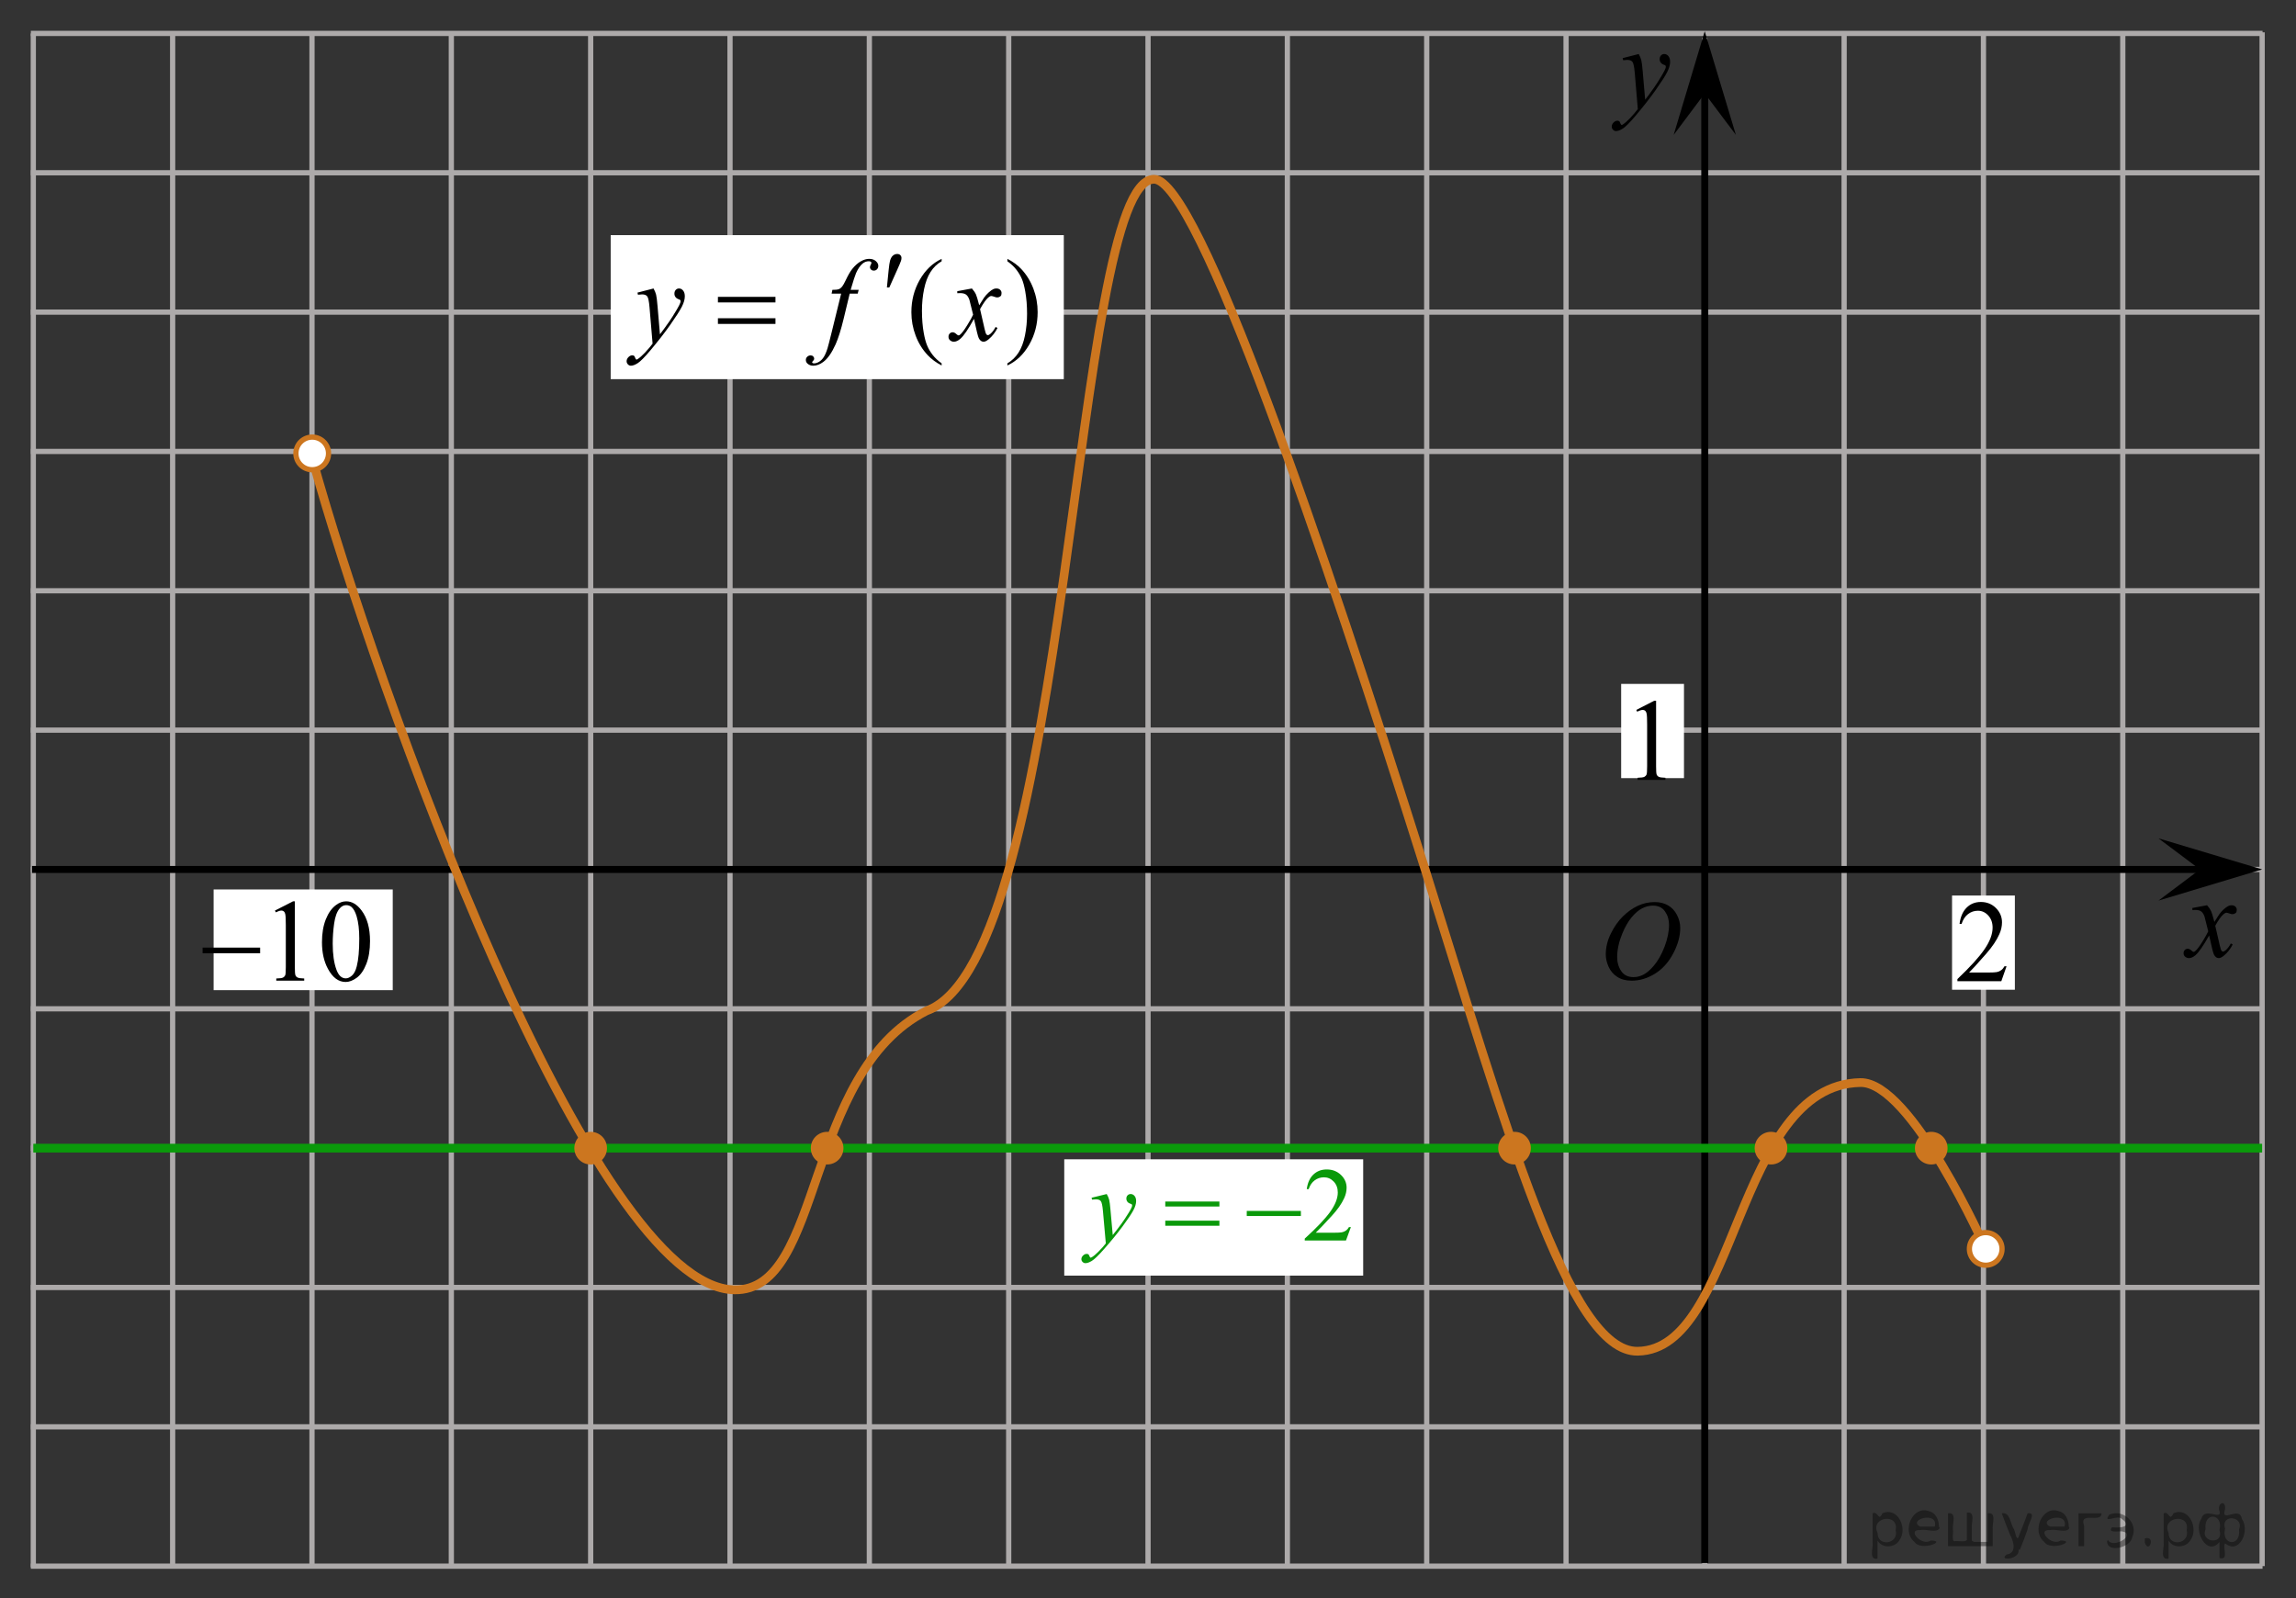 <?xml version="1.0" encoding="utf-8"?>
<!-- Generator: Adobe Illustrator 16.0.0, SVG Export Plug-In . SVG Version: 6.00 Build 0)  -->
<!DOCTYPE svg PUBLIC "-//W3C//DTD SVG 1.1//EN" "http://www.w3.org/Graphics/SVG/1.1/DTD/svg11.dtd">
<svg version="1.1" id="Слой_1" xmlns="http://www.w3.org/2000/svg" xmlns:xlink="http://www.w3.org/1999/xlink" x="0px" y="0px"
	 width="329px" height="229px" viewBox="-2.938 -23.251 329 229" enable-background="new -2.938 -23.251 329 229"
	 xml:space="preserve">
<rect x="-2.938" y="-23.251" width="329" height="229" fill="#333333" stroke="none"/>
<g>
	
		<line fill="none" stroke="#ADAAAA" stroke-width="0.75" stroke-miterlimit="10" x1="1.483" y1="-18.462" x2="321.268" y2="-18.462"/>
	<line fill="none" stroke="#ADAAAA" stroke-width="0.75" stroke-miterlimit="10" x1="1.483" y1="1.505" x2="321.268" y2="1.505"/>
	<line fill="none" stroke="#ADAAAA" stroke-width="0.75" stroke-miterlimit="10" x1="1.483" y1="21.473" x2="321.268" y2="21.473"/>
	<line fill="none" stroke="#ADAAAA" stroke-width="0.75" stroke-miterlimit="10" x1="1.483" y1="41.438" x2="321.268" y2="41.438"/>
	<line fill="none" stroke="#ADAAAA" stroke-width="0.75" stroke-miterlimit="10" x1="1.483" y1="61.404" x2="321.268" y2="61.404"/>
	<line fill="none" stroke="#ADAAAA" stroke-width="0.75" stroke-miterlimit="10" x1="1.483" y1="81.372" x2="321.268" y2="81.372"/>
	
		<line fill="none" stroke="#ADAAAA" stroke-width="0.75" stroke-miterlimit="10" x1="1.483" y1="101.337" x2="321.268" y2="101.337"/>
	
		<line fill="none" stroke="#ADAAAA" stroke-width="0.75" stroke-miterlimit="10" x1="1.483" y1="121.306" x2="321.268" y2="121.306"/>
	
		<line fill="none" stroke="#ADAAAA" stroke-width="0.75" stroke-miterlimit="10" x1="1.483" y1="141.272" x2="321.268" y2="141.272"/>
	
		<line fill="none" stroke="#ADAAAA" stroke-width="0.75" stroke-miterlimit="10" x1="1.483" y1="161.237" x2="321.268" y2="161.237"/>
	
		<line fill="none" stroke="#ADAAAA" stroke-width="0.75" stroke-miterlimit="10" x1="1.483" y1="181.205" x2="321.268" y2="181.205"/>
	
		<line fill="none" stroke="#ADAAAA" stroke-width="0.75" stroke-miterlimit="10" x1="1.483" y1="201.171" x2="321.268" y2="201.171"/>
</g>
<line fill="none" stroke="#ADAAAA" stroke-width="0.75" stroke-miterlimit="10" x1="1.834" y1="201.336" x2="1.834" y2="-18.462"/>
<line fill="none" stroke="#ADAAAA" stroke-width="0.75" stroke-miterlimit="10" x1="21.8" y1="201.336" x2="21.8" y2="-18.462"/>
<line fill="none" stroke="#ADAAAA" stroke-width="0.75" stroke-miterlimit="10" x1="41.768" y1="201.336" x2="41.768" y2="-18.462"/>
<line fill="none" stroke="#ADAAAA" stroke-width="0.75" stroke-miterlimit="10" x1="61.733" y1="201.336" x2="61.733" y2="-18.462"/>
<line fill="none" stroke="#ADAAAA" stroke-width="0.75" stroke-miterlimit="10" x1="81.699" y1="201.336" x2="81.699" y2="-18.462"/>
<line fill="none" stroke="#ADAAAA" stroke-width="0.75" stroke-miterlimit="10" x1="101.667" y1="201.336" x2="101.667" y2="-18.462"/>
<line fill="none" stroke="#ADAAAA" stroke-width="0.75" stroke-miterlimit="10" x1="121.633" y1="201.336" x2="121.633" y2="-18.462"/>
<line fill="none" stroke="#ADAAAA" stroke-width="0.75" stroke-miterlimit="10" x1="141.601" y1="201.336" x2="141.601" y2="-18.462"/>
<line fill="none" stroke="#ADAAAA" stroke-width="0.75" stroke-miterlimit="10" x1="161.566" y1="201.336" x2="161.566" y2="-18.462"/>
<line fill="none" stroke="#ADAAAA" stroke-width="0.75" stroke-miterlimit="10" x1="181.532" y1="201.336" x2="181.532" y2="-18.462"/>
<line fill="none" stroke="#ADAAAA" stroke-width="0.75" stroke-miterlimit="10" x1="201.5" y1="201.336" x2="201.5" y2="-18.462"/>
<line fill="none" stroke="#ADAAAA" stroke-width="0.75" stroke-miterlimit="10" x1="221.467" y1="201.336" x2="221.467" y2="-18.462"/>
<line fill="none" stroke="#ADAAAA" stroke-width="0.75" stroke-miterlimit="10" x1="241.342" y1="201.164" x2="241.342" y2="-17.848"/>
<line fill="none" stroke="#ADAAAA" stroke-width="0.75" stroke-miterlimit="10" x1="261.311" y1="201.164" x2="261.311" y2="-18.618"/>
<line fill="none" stroke="#ADAAAA" stroke-width="0.75" stroke-miterlimit="10" x1="281.275" y1="201.164" x2="281.275" y2="-18.618"/>
<line fill="none" stroke="#ADAAAA" stroke-width="0.75" stroke-miterlimit="10" x1="301.241" y1="201.164" x2="301.241" y2="-18.618"/>
<line fill="none" stroke="#ADAAAA" stroke-width="0.75" stroke-miterlimit="10" x1="321.209" y1="201.164" x2="321.209" y2="-18.618"/>
<line fill="none" stroke="#000000" stroke-miterlimit="10" x1="1.65" y1="101.337" x2="313.333" y2="101.337"/>
<line fill="none" stroke="#000000" stroke-miterlimit="10" x1="241.342" y1="200.719" x2="241.342" y2="-10.478"/>
<path fill="none" stroke="#CC761F" stroke-width="1.25" stroke-miterlimit="10" d="M41.801,42.408
	c9.166,33,39.966,118.8,60.5,119.167c12.831,0.229,9.906-31.006,27.5-39.969c20.831-7.451,20.895-119.172,32.633-119.171
	c6.234,0,24.199,52.438,38.867,99.005c11.473,36.42,20.484,69.098,30.434,68.934c14.301-0.232,13.936-38.135,31.898-38.5
	c7.322-0.148,17.969,23.834,17.969,23.834"/>
<circle fill="#FFFFFF" stroke="#CC761F" stroke-width="0.75" stroke-miterlimit="10" cx="281.602" cy="155.709" r="2.339"/>
<circle fill="#FFFFFF" stroke="#CC761F" stroke-width="0.75" stroke-miterlimit="10" cx="41.801" cy="41.721" r="2.338"/>
<polygon points="241.34,-9.861 236.885,-3.919 241.336,-18.771 245.801,-3.924 "/>
<polygon points="312.299,101.335 306.356,96.88 321.209,101.33 306.362,105.796 "/>
<g>
	<g>
		<g>
			<g>
				<defs>
					<rect id="SVGID_1_" x="306.436" y="100.876" width="16.129" height="18.541"/>
				</defs>
				<clipPath id="SVGID_2_">
					<use xlink:href="#SVGID_1_"  overflow="visible"/>
				</clipPath>
				<g clip-path="url(#SVGID_2_)">
					<path d="M313.317,106.466c0.258,0.283,0.449,0.565,0.584,0.849c0.094,0.195,0.248,0.709,0.465,1.54l0.689-1.075
						c0.186-0.261,0.406-0.51,0.668-0.745c0.266-0.236,0.494-0.397,0.693-0.484c0.127-0.055,0.266-0.082,0.418-0.082
						c0.225,0,0.404,0.063,0.539,0.188c0.133,0.125,0.201,0.277,0.201,0.457c0,0.206-0.039,0.348-0.119,0.424
						c-0.146,0.135-0.314,0.203-0.504,0.203c-0.109,0-0.229-0.023-0.354-0.072c-0.246-0.088-0.412-0.131-0.496-0.131
						c-0.127,0-0.273,0.076-0.445,0.229c-0.326,0.281-0.715,0.829-1.166,1.638l0.646,2.804c0.102,0.429,0.186,0.687,0.252,0.771
						s0.139,0.127,0.203,0.127c0.111,0,0.24-0.063,0.387-0.188c0.289-0.25,0.535-0.575,0.74-0.979l0.275,0.146
						c-0.33,0.642-0.75,1.172-1.26,1.599c-0.289,0.237-0.533,0.356-0.732,0.356c-0.295,0-0.527-0.172-0.701-0.515
						c-0.107-0.213-0.338-1.125-0.684-2.737c-0.82,1.476-1.479,2.42-1.972,2.844c-0.317,0.271-0.63,0.408-0.929,0.408
						c-0.211,0-0.4-0.078-0.576-0.235c-0.125-0.119-0.188-0.279-0.188-0.479c0-0.179,0.059-0.328,0.174-0.447
						s0.256-0.181,0.424-0.181s0.35,0.088,0.537,0.263c0.135,0.125,0.24,0.188,0.314,0.188c0.063,0,0.145-0.045,0.24-0.131
						c0.248-0.207,0.585-0.652,1.012-1.336c0.424-0.688,0.703-1.182,0.834-1.483c-0.326-1.32-0.502-2.019-0.527-2.095
						c-0.121-0.353-0.279-0.603-0.473-0.749c-0.194-0.146-0.48-0.221-0.857-0.221c-0.121,0-0.26,0.006-0.418,0.017v-0.294
						L313.317,106.466z"/>
				</g>
			</g>
		</g>
	</g>
</g>
<g>
	<g>
		<g>
			<g>
				<defs>
					<rect id="SVGID_3_" x="223.316" y="100.767" width="18.019" height="21.689"/>
				</defs>
				<clipPath id="SVGID_4_">
					<use xlink:href="#SVGID_3_"  overflow="visible"/>
				</clipPath>
				<g clip-path="url(#SVGID_4_)">
					<path d="M234.174,106.01c0.713,0,1.344,0.155,1.893,0.465c0.551,0.312,0.979,0.769,1.291,1.375
						c0.313,0.604,0.469,1.233,0.469,1.886c0,1.156-0.334,2.367-1.002,3.635c-0.67,1.269-1.539,2.235-2.615,2.901
						c-1.078,0.668-2.189,1.002-3.342,1.002c-0.828,0-1.521-0.187-2.078-0.553c-0.557-0.367-0.971-0.854-1.236-1.457
						c-0.266-0.604-0.396-1.188-0.396-1.757c0-1.008,0.24-2.002,0.725-2.983c0.485-0.981,1.061-1.803,1.729-2.462
						c0.673-0.659,1.39-1.166,2.146-1.521C232.514,106.187,233.318,106.01,234.174,106.01z M233.904,106.519
						c-0.526,0-1.043,0.132-1.547,0.395c-0.504,0.262-1.004,0.69-1.5,1.287c-0.496,0.596-0.942,1.375-1.338,2.338
						c-0.485,1.188-0.729,2.308-0.729,3.36c0,0.75,0.19,1.416,0.578,1.996c0.385,0.58,0.978,0.871,1.772,0.871
						c0.479,0,0.95-0.119,1.412-0.356c0.463-0.238,0.942-0.646,1.444-1.226c0.629-0.728,1.153-1.649,1.584-2.774
						c0.428-1.125,0.642-2.176,0.642-3.149c0-0.72-0.19-1.356-0.578-1.91C235.262,106.794,234.682,106.519,233.904,106.519z"/>
				</g>
			</g>
		</g>
	</g>
</g>
<rect x="27.671" y="104.203" fill="#FFFFFF" width="25.667" height="14.43"/>
<g>
	<g>
		<g>
			<g>
				<g>
					<defs>
						<rect id="SVGID_5_" x="22.464" y="100.451" width="32.159" height="22.411"/>
					</defs>
					<clipPath id="SVGID_6_">
						<use xlink:href="#SVGID_5_"  overflow="visible"/>
					</clipPath>
					<g clip-path="url(#SVGID_6_)">
						<path d="M36.462,107.225l2.591-1.321h0.259v9.398c0,0.621,0.024,1.012,0.075,1.164c0.049,0.152,0.152,0.271,0.31,0.354
							c0.158,0.082,0.477,0.13,0.958,0.141v0.307H36.65v-0.307c0.502-0.011,0.826-0.057,0.974-0.136
							c0.146-0.079,0.248-0.187,0.306-0.319c0.058-0.135,0.087-0.533,0.087-1.199v-6.01c0-0.811-0.026-1.33-0.079-1.561
							c-0.036-0.175-0.104-0.304-0.2-0.386c-0.096-0.082-0.213-0.123-0.35-0.123c-0.193,0-0.463,0.085-0.809,0.255L36.462,107.225z"
							/>
						<path d="M43.198,111.763c0-1.27,0.184-2.361,0.55-3.278c0.366-0.916,0.853-1.599,1.46-2.048
							c0.472-0.355,0.958-0.533,1.461-0.533c0.816,0,1.549,0.436,2.198,1.305c0.812,1.078,1.217,2.539,1.217,4.384
							c0,1.29-0.178,2.389-0.534,3.29c-0.355,0.902-0.81,1.56-1.362,1.968c-0.552,0.405-1.085,0.61-1.598,0.61
							c-1.016,0-1.86-0.627-2.536-1.881C43.483,114.522,43.198,113.251,43.198,111.763z M44.737,111.97
							c0,1.529,0.181,2.779,0.542,3.75c0.298,0.814,0.743,1.223,1.334,1.223c0.283,0,0.576-0.133,0.88-0.396
							c0.304-0.268,0.534-0.709,0.69-1.334c0.241-0.938,0.361-2.27,0.361-3.979c0-1.27-0.125-2.328-0.377-3.175
							c-0.188-0.629-0.432-1.075-0.729-1.339c-0.215-0.18-0.475-0.271-0.777-0.271c-0.356,0-0.673,0.167-0.95,0.5
							c-0.377,0.455-0.634,1.169-0.77,2.144C44.805,110.062,44.737,111.021,44.737,111.97z"/>
					</g>
				</g>
			</g>
		</g>
		<g>
			<g>
				<g>
					<defs>
						<rect id="SVGID_7_" x="22.464" y="100.451" width="32.159" height="22.411"/>
					</defs>
					<clipPath id="SVGID_8_">
						<use xlink:href="#SVGID_7_"  overflow="visible"/>
					</clipPath>
					<g clip-path="url(#SVGID_8_)">
						<path d="M26.092,112.535h8.244v0.813h-8.244V112.535z"/>
					</g>
				</g>
			</g>
		</g>
	</g>
</g>
<rect x="84.571" y="10.443" fill="#FFFFFF" width="64.926" height="20.636"/>
<g>
	<g>
		<g>
			<g>
				<g>
					<defs>
						<rect id="SVGID_9_" x="83.328" y="8.717" width="66.122" height="24.301"/>
					</defs>
					<clipPath id="SVGID_10_">
						<use xlink:href="#SVGID_9_"  overflow="visible"/>
					</clipPath>
					<g clip-path="url(#SVGID_10_)">
						<path d="M131.991,28.816v0.304c-0.791-0.416-1.45-0.903-1.979-1.462c-0.754-0.794-1.335-1.73-1.743-2.81
							c-0.408-1.078-0.612-2.198-0.612-3.359c0-1.698,0.4-3.246,1.201-4.646c0.801-1.399,1.846-2.4,3.134-3.002v0.345
							c-0.645,0.373-1.173,0.882-1.587,1.528c-0.413,0.646-0.723,1.465-0.927,2.456s-0.306,2.026-0.306,3.105
							c0,1.172,0.086,2.237,0.259,3.195c0.136,0.756,0.301,1.362,0.495,1.819c0.193,0.458,0.454,0.897,0.781,1.319
							C131.034,28.029,131.462,28.432,131.991,28.816z"/>
						<path d="M141.415,14.186v-0.345c0.796,0.411,1.458,0.895,1.987,1.454c0.748,0.8,1.327,1.737,1.735,2.813
							c0.408,1.076,0.612,2.197,0.612,3.364c0,1.698-0.399,3.246-1.197,4.646c-0.799,1.399-1.845,2.399-3.138,3.002v-0.304
							c0.644-0.378,1.174-0.889,1.59-1.532c0.417-0.645,0.726-1.462,0.927-2.456c0.202-0.994,0.303-2.03,0.303-3.109
							c0-1.166-0.087-2.231-0.259-3.195c-0.132-0.756-0.295-1.361-0.491-1.815c-0.196-0.454-0.457-0.893-0.781-1.314
							C142.378,14.972,141.949,14.569,141.415,14.186z"/>
					</g>
				</g>
			</g>
		</g>
		<g>
			<g>
				<g>
					<defs>
						<rect id="SVGID_11_" x="83.328" y="8.717" width="66.122" height="24.301"/>
					</defs>
					<clipPath id="SVGID_12_">
						<use xlink:href="#SVGID_11_"  overflow="visible"/>
					</clipPath>
					<g clip-path="url(#SVGID_12_)">
						<path d="M90.709,18.087c0.178,0.318,0.301,0.615,0.369,0.891c0.068,0.277,0.136,0.82,0.204,1.631l0.346,4.041
							c0.314-0.394,0.77-1.019,1.367-1.872c0.288-0.417,0.644-0.983,1.068-1.701c0.256-0.438,0.414-0.745,0.471-0.92
							c0.031-0.088,0.047-0.178,0.047-0.271c0-0.06-0.019-0.109-0.055-0.147c-0.037-0.039-0.132-0.083-0.287-0.136
							c-0.154-0.052-0.283-0.148-0.385-0.288s-0.153-0.3-0.153-0.48c0-0.225,0.063-0.405,0.188-0.542
							c0.126-0.137,0.283-0.206,0.471-0.206c0.23,0,0.427,0.1,0.589,0.3c0.162,0.2,0.243,0.475,0.243,0.826
							c0,0.433-0.141,0.927-0.424,1.482c-0.283,0.556-0.828,1.409-1.634,2.559c-0.806,1.15-1.783,2.404-2.929,3.763
							c-0.791,0.937-1.377,1.526-1.759,1.771c-0.382,0.243-0.709,0.365-0.981,0.365c-0.162,0-0.305-0.064-0.428-0.193
							s-0.185-0.277-0.185-0.447c0-0.214,0.085-0.408,0.255-0.583c0.17-0.176,0.355-0.264,0.554-0.264
							c0.105,0,0.191,0.025,0.259,0.074c0.042,0.027,0.087,0.105,0.137,0.234c0.05,0.129,0.096,0.215,0.138,0.259
							c0.026,0.027,0.057,0.041,0.094,0.041c0.031,0,0.086-0.027,0.165-0.082c0.288-0.187,0.623-0.482,1.005-0.888
							c0.502-0.536,0.875-0.975,1.115-1.314l-0.44-5.208c-0.073-0.86-0.183-1.383-0.33-1.569c-0.147-0.186-0.393-0.279-0.738-0.279
							c-0.11,0-0.306,0.017-0.589,0.049l-0.071-0.304L90.709,18.087z"/>
						<path d="M120.104,18.285l-0.141,0.542h-1.146l-0.864,3.589c-0.382,1.583-0.768,2.807-1.154,3.672
							c-0.55,1.222-1.142,2.064-1.775,2.53c-0.481,0.356-0.963,0.534-1.444,0.534c-0.314,0-0.581-0.099-0.802-0.296
							c-0.162-0.137-0.243-0.314-0.243-0.534c0-0.175,0.066-0.327,0.2-0.456c0.134-0.128,0.297-0.192,0.491-0.192
							c0.142,0,0.261,0.046,0.357,0.14c0.097,0.093,0.145,0.199,0.145,0.32c0,0.12-0.055,0.232-0.164,0.337
							c-0.084,0.076-0.126,0.134-0.126,0.172c0,0.05,0.019,0.088,0.055,0.115c0.047,0.038,0.121,0.058,0.22,0.058
							c0.226,0,0.463-0.074,0.711-0.222c0.249-0.147,0.47-0.368,0.664-0.661c0.193-0.293,0.377-0.716,0.55-1.27
							c0.073-0.229,0.27-0.988,0.589-2.275l1.366-5.563h-1.366l0.109-0.542c0.435,0,0.738-0.032,0.911-0.095
							s0.331-0.183,0.476-0.361c0.144-0.178,0.331-0.51,0.562-0.998c0.309-0.657,0.604-1.167,0.887-1.528
							c0.388-0.487,0.795-0.853,1.222-1.097c0.427-0.244,0.828-0.365,1.205-0.365c0.398,0,0.718,0.105,0.958,0.316
							c0.241,0.211,0.361,0.439,0.361,0.686c0,0.192-0.06,0.353-0.181,0.485c-0.12,0.131-0.274,0.197-0.463,0.197
							c-0.162,0-0.295-0.049-0.396-0.147c-0.103-0.099-0.153-0.216-0.153-0.354c0-0.087,0.034-0.196,0.103-0.324
							c0.067-0.129,0.102-0.215,0.102-0.259c0-0.077-0.023-0.134-0.07-0.173c-0.068-0.055-0.168-0.082-0.299-0.082
							c-0.33,0-0.626,0.11-0.888,0.329c-0.351,0.291-0.665,0.745-0.942,1.364c-0.141,0.323-0.4,1.125-0.777,2.407L120.104,18.285
							L120.104,18.285z"/>
						<path d="M136.329,18.087c0.256,0.285,0.45,0.57,0.581,0.854c0.094,0.197,0.249,0.714,0.463,1.552l0.691-1.084
							c0.184-0.263,0.406-0.514,0.668-0.752c0.262-0.238,0.492-0.401,0.69-0.489c0.126-0.055,0.265-0.082,0.417-0.082
							c0.225,0,0.404,0.063,0.537,0.189c0.134,0.126,0.2,0.279,0.2,0.46c0,0.208-0.039,0.351-0.117,0.427
							c-0.146,0.137-0.314,0.206-0.503,0.206c-0.109,0-0.228-0.025-0.354-0.074c-0.246-0.087-0.411-0.131-0.494-0.131
							c-0.126,0-0.275,0.077-0.448,0.23c-0.324,0.285-0.712,0.835-1.162,1.651l0.645,2.826c0.099,0.433,0.183,0.691,0.251,0.776
							c0.067,0.085,0.136,0.128,0.204,0.128c0.11,0,0.238-0.063,0.385-0.189c0.288-0.252,0.534-0.58,0.738-0.985l0.274,0.147
							c-0.329,0.646-0.748,1.183-1.256,1.61c-0.288,0.24-0.532,0.361-0.73,0.361c-0.294,0-0.526-0.173-0.699-0.518
							c-0.11-0.214-0.338-1.134-0.684-2.76c-0.816,1.483-1.471,2.439-1.963,2.866c-0.319,0.274-0.628,0.411-0.927,0.411
							c-0.209,0-0.4-0.079-0.573-0.238c-0.126-0.12-0.188-0.282-0.188-0.484c0-0.181,0.058-0.332,0.173-0.452
							c0.115-0.12,0.257-0.181,0.424-0.181c0.168,0,0.346,0.088,0.534,0.263c0.136,0.126,0.241,0.189,0.314,0.189
							c0.063,0,0.144-0.044,0.243-0.132c0.246-0.208,0.581-0.657,1.005-1.347c0.425-0.69,0.702-1.188,0.833-1.495
							c-0.325-1.331-0.5-2.035-0.526-2.111c-0.12-0.356-0.277-0.608-0.472-0.756c-0.193-0.148-0.479-0.222-0.855-0.222
							c-0.12,0-0.259,0.005-0.416,0.016v-0.293L136.329,18.087z"/>
					</g>
				</g>
			</g>
		</g>
		<g>
			<g>
				<g>
					<defs>
						<rect id="SVGID_13_" x="83.328" y="8.717" width="66.122" height="24.301"/>
					</defs>
					<clipPath id="SVGID_14_">
						<use xlink:href="#SVGID_13_"  overflow="visible"/>
					</clipPath>
					<g clip-path="url(#SVGID_14_)">
						<path d="M124.149,17.941l0.243-2.432c0.068-0.69,0.137-1.155,0.204-1.396c0.1-0.345,0.24-0.593,0.421-0.744
							c0.181-0.15,0.383-0.226,0.608-0.226c0.188,0,0.338,0.055,0.447,0.165c0.11,0.109,0.165,0.249,0.165,0.419
							c0,0.131-0.026,0.271-0.078,0.419c-0.068,0.208-0.262,0.665-0.581,1.372l-1.084,2.423H124.149z"/>
					</g>
				</g>
			</g>
		</g>
		<g>
			<g>
				<g>
					<defs>
						<rect id="SVGID_15_" x="83.328" y="8.717" width="66.122" height="24.301"/>
					</defs>
					<clipPath id="SVGID_16_">
						<use xlink:href="#SVGID_15_"  overflow="visible"/>
					</clipPath>
					<g clip-path="url(#SVGID_16_)">
						<path d="M99.935,19.287h8.246v0.797h-8.246V19.287z M99.935,22.351h8.246v0.813h-8.246V22.351z"/>
					</g>
				</g>
			</g>
		</g>
	</g>
</g>
<rect x="276.777" y="105.073" fill="#FFFFFF" width="9" height="13.5"/>
<g>
	<g>
		<g>
			<g>
				<g>
					<defs>
						<rect id="SVGID_17_" x="273.795" y="100.241" width="14.322" height="20.521"/>
					</defs>
					<clipPath id="SVGID_18_">
						<use xlink:href="#SVGID_17_"  overflow="visible"/>
					</clipPath>
					<g clip-path="url(#SVGID_18_)">
						<path d="M284.586,115.207l-0.748,2.14h-6.293v-0.304c1.852-1.76,3.154-3.196,3.91-4.313c0.754-1.114,1.133-2.132,1.133-3.059
							c0-0.703-0.207-1.283-0.623-1.736c-0.414-0.454-0.908-0.682-1.484-0.682c-0.523,0-0.996,0.16-1.412,0.479
							c-0.418,0.32-0.727,0.788-0.926,1.406h-0.291c0.131-1.013,0.47-1.787,1.013-2.328c0.544-0.541,1.222-0.813,2.032-0.813
							c0.865,0,1.588,0.291,2.168,0.869c0.58,0.58,0.869,1.264,0.869,2.051c0,0.563-0.125,1.125-0.377,1.688
							c-0.391,0.886-1.02,1.822-1.891,2.813c-1.307,1.485-2.121,2.384-2.445,2.688h2.785c0.564,0,0.963-0.021,1.189-0.063
							c0.229-0.043,0.436-0.133,0.619-0.269c0.184-0.133,0.344-0.321,0.479-0.567H284.586L284.586,115.207z"/>
					</g>
				</g>
			</g>
		</g>
	</g>
</g>
<rect x="229.363" y="74.749" fill="#FFFFFF" width="9" height="13.5"/>
<g>
	<g>
		<g>
			<g>
				<g>
					<defs>
						<polygon id="SVGID_19_" points="234.846,-0.194 243.943,-0.194 243.943,-20.714 217.518,-20.714 217.518,-0.194 						"/>
					</defs>
					<clipPath id="SVGID_20_">
						<use xlink:href="#SVGID_19_"  overflow="visible"/>
					</clipPath>
					<g clip-path="url(#SVGID_20_)">
						<path d="M231.879-15.51c0.178,0.317,0.301,0.613,0.369,0.889c0.066,0.276,0.137,0.819,0.205,1.627l0.348,4.033
							c0.314-0.394,0.771-1.016,1.369-1.869c0.289-0.415,0.646-0.98,1.07-1.697c0.258-0.437,0.416-0.743,0.473-0.918
							c0.031-0.087,0.047-0.178,0.047-0.271c0-0.06-0.018-0.109-0.055-0.148c-0.037-0.038-0.133-0.083-0.287-0.135
							s-0.283-0.147-0.387-0.287c-0.104-0.14-0.152-0.299-0.152-0.479c0-0.224,0.063-0.404,0.188-0.541
							c0.125-0.137,0.283-0.205,0.476-0.205c0.229,0,0.429,0.1,0.59,0.299c0.162,0.199,0.244,0.474,0.244,0.824
							c0,0.432-0.146,0.925-0.426,1.479c-0.283,0.555-0.83,1.406-1.64,2.554c-0.81,1.147-1.787,2.399-2.938,3.755
							c-0.793,0.935-1.381,1.523-1.764,1.767s-0.711,0.364-0.984,0.364c-0.162,0-0.305-0.063-0.43-0.192
							c-0.123-0.128-0.184-0.277-0.184-0.446c0-0.214,0.084-0.407,0.256-0.582c0.17-0.176,0.354-0.263,0.555-0.263
							c0.105,0,0.191,0.024,0.26,0.074c0.041,0.026,0.088,0.104,0.139,0.233c0.051,0.128,0.096,0.214,0.139,0.258
							c0.023,0.027,0.061,0.041,0.096,0.041c0.029,0,0.088-0.027,0.166-0.082c0.289-0.187,0.625-0.48,1.008-0.885
							c0.504-0.536,0.877-0.974,1.117-1.313l-0.438-5.197c-0.074-0.858-0.186-1.38-0.332-1.566s-0.395-0.279-0.74-0.279
							c-0.109,0-0.307,0.017-0.59,0.049l-0.07-0.303L231.879-15.51z"/>
					</g>
				</g>
			</g>
		</g>
	</g>
</g>
<g>
	<g>
		<g>
			<g>
				<defs>
					<rect id="SVGID_21_" x="228.109" y="71.737" width="12.431" height="20.52"/>
				</defs>
				<clipPath id="SVGID_22_">
					<use xlink:href="#SVGID_21_"  overflow="visible"/>
				</clipPath>
				<g clip-path="url(#SVGID_22_)">
					<path d="M231.534,78.476l2.575-1.32h0.259v9.387c0,0.623,0.022,1.011,0.073,1.164c0.05,0.152,0.149,0.271,0.31,0.353
						c0.156,0.082,0.474,0.128,0.951,0.139v0.304h-3.979v-0.304c0.5-0.011,0.821-0.056,0.969-0.135
						c0.146-0.079,0.246-0.186,0.306-0.319c0.058-0.135,0.086-0.534,0.086-1.201v-6.001c0-0.809-0.024-1.328-0.078-1.558
						c-0.037-0.175-0.104-0.303-0.196-0.385c-0.099-0.082-0.216-0.123-0.351-0.123c-0.19,0-0.461,0.085-0.806,0.254L231.534,78.476z
						"/>
				</g>
			</g>
		</g>
	</g>
</g>
<path fill="#FFFFFF" d="M326.063,205.749"/>
<path fill="#FFFFFF" d="M-2.938-23.251"/>
<line fill="none" stroke="#0A990A" stroke-width="1.25" stroke-miterlimit="10" x1="321.209" y1="141.272" x2="1.834" y2="141.272"/>
<g>
	<path fill="#CC761F" d="M115.585,138.934c-1.29,0-2.342,1.041-2.342,2.34c0,1.289,1.05,2.338,2.342,2.338
		c1.288,0,2.337-1.047,2.337-2.338C117.924,139.977,116.879,138.934,115.585,138.934L115.585,138.934z"/>
	<path fill="none" d="M115.585,138.934c-1.29,0-2.342,1.041-2.342,2.34c0,1.289,1.05,2.338,2.342,2.338
		c1.288,0,2.337-1.047,2.337-2.338C117.924,139.977,116.879,138.934,115.585,138.934L115.585,138.934z"/>
</g>
<g>
	<path fill="#CC761F" d="M81.702,138.934c-1.29,0-2.342,1.041-2.342,2.34c0,1.289,1.05,2.338,2.342,2.338
		c1.288,0,2.337-1.047,2.337-2.338C84.041,139.977,82.996,138.934,81.702,138.934L81.702,138.934z"/>
	<path fill="none" d="M81.702,138.934c-1.29,0-2.342,1.041-2.342,2.34c0,1.289,1.05,2.338,2.342,2.338
		c1.288,0,2.337-1.047,2.337-2.338C84.041,139.977,82.996,138.934,81.702,138.934L81.702,138.934z"/>
</g>
<g>
	<path fill="#CC761F" d="M214.086,138.934c-1.291,0-2.343,1.041-2.343,2.34c0,1.289,1.05,2.338,2.343,2.338
		c1.287,0,2.336-1.047,2.336-2.338C216.424,139.977,215.379,138.934,214.086,138.934L214.086,138.934z"/>
	<path fill="none" d="M214.086,138.934c-1.291,0-2.343,1.041-2.343,2.34c0,1.289,1.05,2.338,2.343,2.338
		c1.287,0,2.336-1.047,2.336-2.338C216.424,139.977,215.379,138.934,214.086,138.934L214.086,138.934z"/>
</g>
<g>
	<path fill="#CC761F" d="M250.836,138.934c-1.291,0-2.343,1.041-2.343,2.34c0,1.289,1.05,2.338,2.343,2.338
		c1.287,0,2.336-1.047,2.336-2.338C253.174,139.977,252.129,138.934,250.836,138.934L250.836,138.934z"/>
	<path fill="none" d="M250.836,138.934c-1.291,0-2.343,1.041-2.343,2.34c0,1.289,1.05,2.338,2.343,2.338
		c1.287,0,2.336-1.047,2.336-2.338C253.174,139.977,252.129,138.934,250.836,138.934L250.836,138.934z"/>
</g>
<g>
	<path fill="#CC761F" d="M273.798,138.934c-1.291,0-2.343,1.041-2.343,2.34c0,1.289,1.05,2.338,2.343,2.338
		c1.287,0,2.336-1.047,2.336-2.338C276.136,139.977,275.091,138.934,273.798,138.934L273.798,138.934z"/>
	<path fill="none" d="M273.798,138.934c-1.291,0-2.343,1.041-2.343,2.34c0,1.289,1.05,2.338,2.343,2.338
		c1.287,0,2.336-1.047,2.336-2.338C276.136,139.977,275.091,138.934,273.798,138.934L273.798,138.934z"/>
</g>
<rect x="149.562" y="142.87" fill="#FFFFFF" width="42.833" height="16.667"/>
<g>
	<g>
		<path fill="#0A990A" d="M190.634,152.583l-0.702,1.919h-5.908v-0.271c1.738-1.579,2.961-2.868,3.67-3.868s1.064-1.915,1.064-2.743
			c0-0.633-0.195-1.152-0.584-1.559c-0.389-0.407-0.854-0.61-1.396-0.61c-0.492,0-0.934,0.143-1.325,0.43s-0.681,0.707-0.868,1.261
			h-0.273c0.123-0.906,0.439-1.603,0.949-2.088s1.146-0.729,1.91-0.729c0.813,0,1.49,0.261,2.035,0.78
			c0.543,0.52,0.815,1.132,0.815,1.838c0,0.505-0.118,1.01-0.354,1.515c-0.364,0.795-0.955,1.636-1.772,2.522
			c-1.227,1.334-1.992,2.138-2.298,2.412h2.615c0.531,0,0.904-0.02,1.119-0.059s0.407-0.119,0.58-0.239
			c0.172-0.12,0.322-0.29,0.45-0.511H190.634z"/>
	</g>
	<g>
		<path fill="#0A990A" d="M155.646,147.847c0.167,0.285,0.283,0.551,0.347,0.798c0.064,0.248,0.128,0.734,0.192,1.46l0.325,3.618
			c0.295-0.353,0.724-0.912,1.285-1.677c0.271-0.372,0.605-0.88,1.004-1.522c0.241-0.392,0.389-0.666,0.443-0.823
			c0.029-0.078,0.044-0.159,0.044-0.242c0-0.055-0.018-0.099-0.052-0.133c-0.035-0.034-0.125-0.075-0.27-0.121
			c-0.146-0.047-0.266-0.133-0.362-0.258c-0.096-0.125-0.144-0.269-0.144-0.43c0-0.201,0.059-0.363,0.177-0.485
			c0.119-0.123,0.266-0.185,0.443-0.185c0.217,0,0.401,0.09,0.554,0.269c0.152,0.18,0.229,0.426,0.229,0.739
			c0,0.388-0.133,0.83-0.399,1.327c-0.266,0.498-0.778,1.262-1.537,2.291s-1.677,2.152-2.755,3.368
			c-0.744,0.838-1.295,1.366-1.655,1.585c-0.359,0.218-0.667,0.327-0.923,0.327c-0.152,0-0.287-0.058-0.402-0.173
			s-0.174-0.249-0.174-0.401c0-0.191,0.08-0.365,0.24-0.521c0.16-0.157,0.333-0.235,0.521-0.235c0.099,0,0.18,0.021,0.244,0.065
			c0.04,0.024,0.083,0.095,0.129,0.21s0.09,0.192,0.129,0.231c0.024,0.024,0.054,0.037,0.088,0.037c0.03,0,0.082-0.024,0.155-0.073
			c0.271-0.167,0.586-0.432,0.945-0.795c0.473-0.48,0.823-0.872,1.049-1.177l-0.414-4.662c-0.069-0.77-0.172-1.237-0.31-1.404
			s-0.369-0.25-0.694-0.25c-0.104,0-0.288,0.015-0.554,0.044l-0.066-0.271L155.646,147.847z"/>
	</g>
	<g>
		<path fill="#0A990A" d="M164.037,148.921h7.756v0.713h-7.756V148.921z M164.037,151.664h7.756v0.728h-7.756V151.664z"/>
		<path fill="#0A990A" d="M175.713,150.267h7.756v0.728h-7.756V150.267z"/>
	</g>
</g>
<g style="stroke:none;fill:#000;fill-opacity:0.4" > <path d="m 266.1,197.6 c 0,0.8 0,1.6 0,2.5 -1.3,0.2 -0.6,-1.5 -0.7,-2.3 0,-1.4 0,-2.8 0,-4.2 0.8,-0.4 0.8,1.3 1.4,0.0 2.2,-1.0 3.7,2.2 2.4,3.9 -0.6,1.0 -2.4,1.2 -3.1,0.0 z m 2.6,-1.6 c 0.5,-2.5 -3.7,-1.9 -2.6,0.4 0.0,2.1 3.1,1.6 2.6,-0.4 z" /> <path d="m 275.0,195.7 c -0.4,0.8 -1.9,0.1 -2.8,0.3 -2.0,-0.1 0.3,2.4 1.5,1.5 2.5,0.0 -1.4,1.6 -2.3,0.2 -1.9,-1.5 -0.3,-5.3 2.1,-4.4 0.9,0.2 1.4,1.2 1.4,2.2 z m -0.7,-0.2 c 0.6,-2.3 -4.0,-1.0 -2.1,0.0 0.7,0 1.4,-0.0 2.1,-0.0 z" /> <path d="m 279.9,197.7 c 0.6,0 1.3,0 2.0,0 0,-1.3 0,-2.7 0,-4.1 1.3,-0.2 0.6,1.5 0.7,2.3 0,0.8 0,1.6 0,2.4 -2.1,0 -4.2,0 -6.4,0 0,-1.5 0,-3.1 0,-4.7 1.3,-0.2 0.6,1.5 0.7,2.3 0.1,0.5 -0.2,1.6 0.2,1.7 0.5,-0.1 1.6,0.2 1.8,-0.2 0,-1.3 0,-2.6 0,-3.9 1.3,-0.2 0.6,1.5 0.7,2.3 0,0.5 0,1.1 0,1.7 z" /> <path d="m 286.3,198.8 c 0.3,1.4 -3.0,1.7 -1.7,0.7 1.5,-0.2 1.0,-1.9 0.5,-2.8 -0.4,-1.0 -0.8,-2.0 -1.2,-3.1 1.2,-0.2 1.2,1.4 1.7,2.2 0.2,0.2 0.4,1.9 0.7,1.2 0.4,-1.1 0.9,-2.2 1.3,-3.4 1.4,-0.2 0.0,1.5 -0.0,2.3 -0.3,0.9 -0.7,1.9 -1.1,2.9 z" /> <path d="m 293.6,195.7 c -0.4,0.8 -1.9,0.1 -2.8,0.3 -2.0,-0.1 0.3,2.4 1.5,1.5 2.5,0.0 -1.4,1.6 -2.3,0.2 -1.9,-1.5 -0.3,-5.3 2.1,-4.4 0.9,0.2 1.4,1.2 1.4,2.2 z m -0.7,-0.2 c 0.6,-2.3 -4.0,-1.0 -2.1,0.0 0.7,0 1.4,-0.0 2.1,-0.0 z" /> <path d="m 294.9,198.3 c 0,-1.5 0,-3.1 0,-4.7 1.1,0 2.2,0 3.3,0 0.0,1.5 -3.3,-0.4 -2.5,1.8 0,0.9 0,1.9 0,2.9 -0.2,0 -0.5,0 -0.7,0 z" /> <path d="m 299.1,197.4 c 0.7,1.4 4.2,-0.8 2.1,-1.2 -0.5,-0.1 -2.2,0.3 -1.5,-0.6 1.0,0.1 3.1,0.0 1.4,-1.2 -0.6,-0.7 -2.8,0.8 -1.8,-0.6 2.0,-0.9 4.2,1.2 3.3,3.2 -0.2,1.5 -3.5,2.3 -3.6,0.7 l 0,-0.1 0,-0.0 0,0 z" /> <path d="m 304.4,197.2 c 1.6,-0.5 0.6,2.3 -0.0,0.6 -0.0,-0.2 0.0,-0.4 0.0,-0.6 z" /> <path d="m 307.8,197.6 c 0,0.8 0,1.6 0,2.5 -1.3,0.2 -0.6,-1.5 -0.7,-2.3 0,-1.4 0,-2.8 0,-4.2 0.8,-0.4 0.8,1.3 1.4,0.0 2.2,-1.0 3.7,2.2 2.4,3.9 -0.6,1.0 -2.4,1.2 -3.1,0.0 z m 2.6,-1.6 c 0.5,-2.5 -3.7,-1.9 -2.6,0.4 0.0,2.1 3.1,1.6 2.6,-0.4 z" /> <path d="m 313.1,195.9 c -0.8,1.9 2.7,2.3 2.0,0.1 0.6,-2.4 -2.3,-2.7 -2.0,-0.1 z m 2.0,4.2 c 0,-0.8 0,-1.6 0,-2.4 -1.8,2.2 -3.8,-1.7 -2.6,-3.3 0.4,-1.8 3.0,0.3 2.6,-1.1 -0.4,-1.1 0.9,-1.8 0.8,-0.3 -0.7,2.2 2.1,-0.6 2.4,1.4 1.2,1.6 -0.3,5.2 -2.4,3.5 -0.4,0.6 0.6,2.5 -0.8,2.1 z m 2.8,-4.2 c 0.8,-1.9 -2.7,-2.3 -2.0,-0.1 -0.6,2.4 2.3,2.7 2.0,0.1 z" /> </g></svg>

<!--File created and owned by https://sdamgia.ru. Copying is prohibited. All rights reserved.-->
